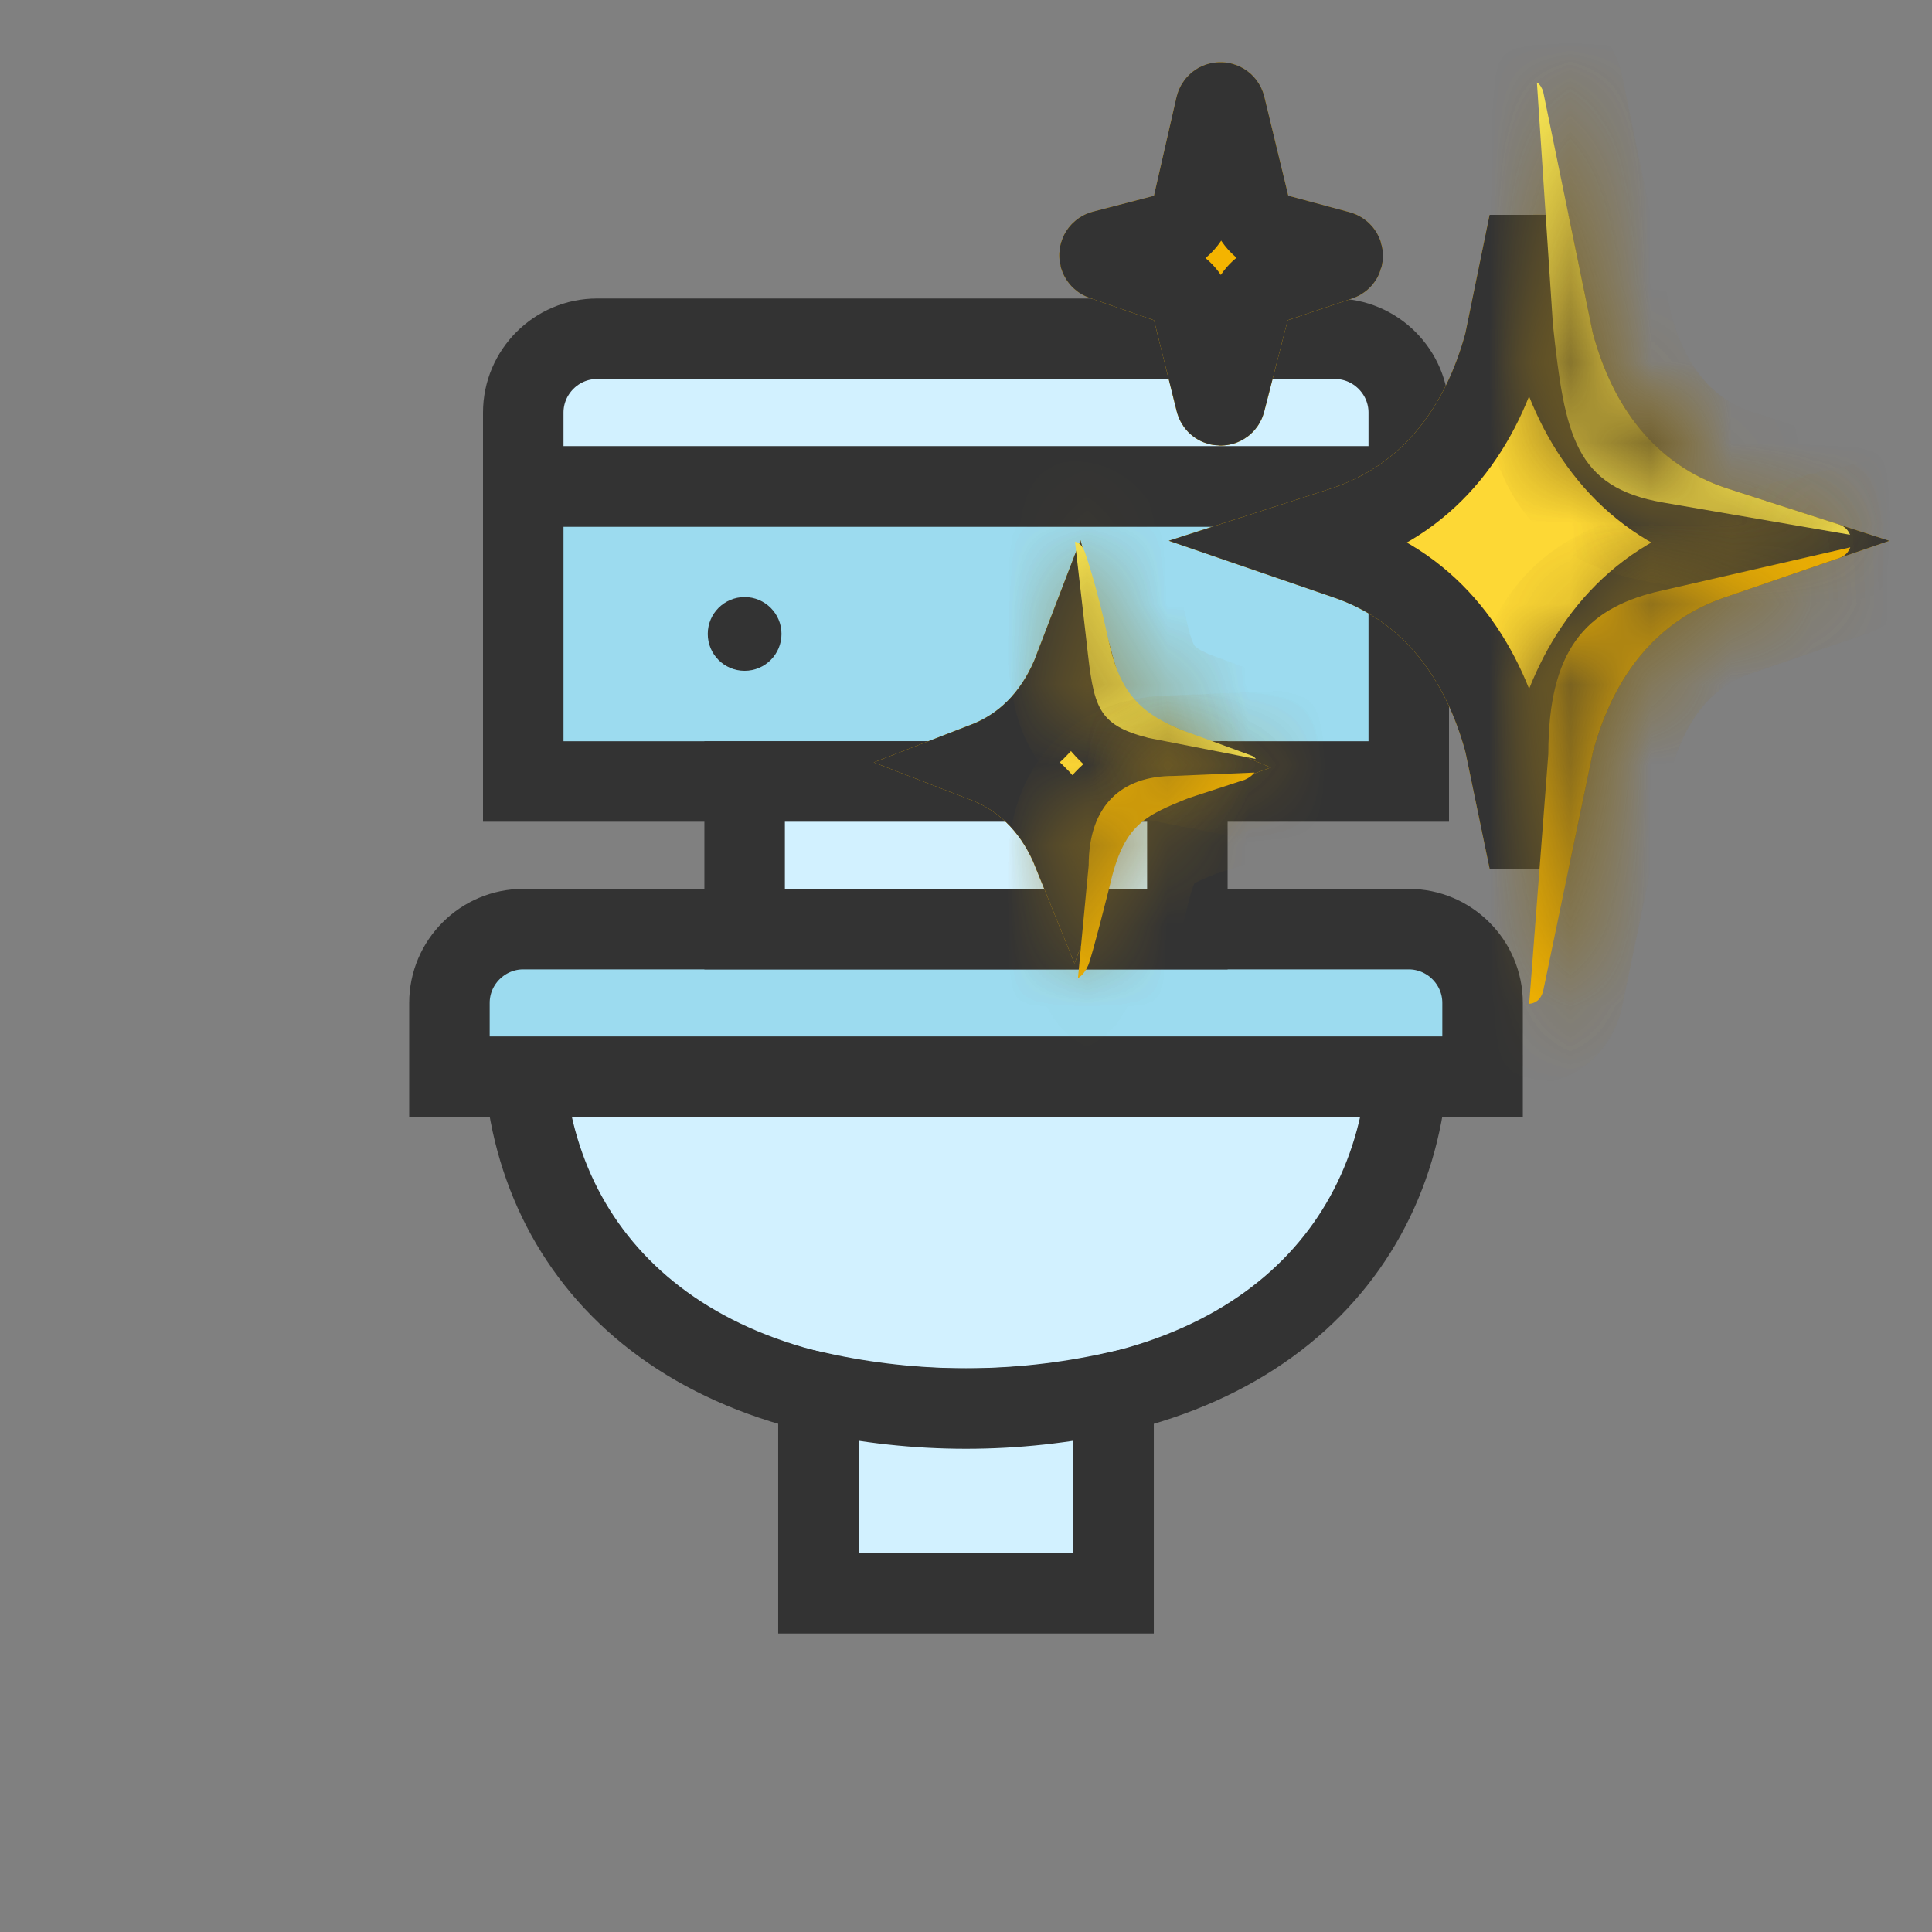 <svg width="24" height="24" viewBox="0 0 24 24" fill="none" xmlns="http://www.w3.org/2000/svg">
<rect x="0" y="0" width="24" height="24" fill="#808080" stroke="none"/>
<g clip-path="url(#clip0_9326_120783)">
<path d="M17.5 12.917C17.5 15.447 15.667 17.5 12 17.5C8.333 17.5 6.5 15.447 6.5 12.917H17.5Z" fill="#D2F1FF" stroke="#333333" stroke-miterlimit="10"/>
<path d="M13.833 17.298V19.792H10.167V17.298C11.386 17.564 12.614 17.564 13.833 17.298Z" fill="#D2F1FF" stroke="#333333" stroke-miterlimit="10"/>
<path d="M17.5 6.042H6.5V9.708H17.5V6.042Z" fill="#9CDBEF" stroke="#333333" stroke-miterlimit="10"/>
<path d="M7.417 4.208H16.583C17.087 4.208 17.5 4.621 17.5 5.125V6.042H6.5V5.125C6.5 4.621 6.912 4.208 7.417 4.208Z" fill="#D2F1FF" stroke="#333333" stroke-miterlimit="10"/>
<path d="M9.25 8.333C9.503 8.333 9.708 8.128 9.708 7.875C9.708 7.622 9.503 7.417 9.25 7.417C8.997 7.417 8.792 7.622 8.792 7.875C8.792 8.128 8.997 8.333 9.25 8.333Z" fill="#333333"/>
<path d="M5.583 13.375V12.458C5.583 11.954 5.996 11.542 6.5 11.542H17.5C18.004 11.542 18.417 11.954 18.417 12.458V13.375H5.583Z" fill="#9CDBEF" stroke="#333333" stroke-miterlimit="10"/>
<path d="M14.75 9.708H9.25V11.542H14.75V9.708Z" fill="#D2F1FF" stroke="#333333" stroke-miterlimit="10"/>
</g>
<path d="M18.693 4.239L18.994 2.769L19.296 4.238L19.299 4.253L19.303 4.268C19.579 5.287 20.194 6.178 21.294 6.541L21.294 6.541L21.297 6.542L21.889 6.733L21.287 6.94C20.191 7.304 19.581 8.194 19.305 9.208L19.301 9.222L19.298 9.237L18.995 10.694L18.693 9.237L18.689 9.222L18.686 9.208C18.409 8.195 17.8 7.306 16.704 6.94L16.102 6.733L16.692 6.543L16.692 6.543L16.695 6.542C17.795 6.179 18.409 5.288 18.686 4.269L18.69 4.254L18.693 4.239Z" fill="#FDD835"/>
<path d="M18.693 4.239L18.994 2.769L19.296 4.238L19.299 4.253L19.303 4.268C19.579 5.287 20.194 6.178 21.294 6.541L21.294 6.541L21.297 6.542L21.889 6.733L21.287 6.94C20.191 7.304 19.581 8.194 19.305 9.208L19.301 9.222L19.298 9.237L18.995 10.694L18.693 9.237L18.689 9.222L18.686 9.208C18.409 8.195 17.8 7.306 16.704 6.94L16.102 6.733L16.692 6.543L16.692 6.543L16.695 6.542C17.795 6.179 18.409 5.288 18.686 4.269L18.69 4.254L18.693 4.239Z" stroke="#F4B400"/>
<path d="M18.693 4.239L18.994 2.769L19.296 4.238L19.299 4.253L19.303 4.268C19.579 5.287 20.194 6.178 21.294 6.541L21.294 6.541L21.297 6.542L21.889 6.733L21.287 6.94C20.191 7.304 19.581 8.194 19.305 9.208L19.301 9.222L19.298 9.237L18.995 10.694L18.693 9.237L18.689 9.222L18.686 9.208C18.409 8.195 17.8 7.306 16.704 6.94L16.102 6.733L16.692 6.543L16.692 6.543L16.695 6.542C17.795 6.179 18.409 5.288 18.686 4.269L18.69 4.254L18.693 4.239Z" stroke="#333333"/>
<mask id="path-9-inside-1_9326_120783" fill="white">
<path d="M22.982 6.643C22.96 6.588 22.917 6.539 22.85 6.517L21.451 6.066C20.556 5.771 20.032 5.047 19.786 4.137L19.17 1.139C19.161 1.105 19.129 1.042 19.092 1.024L19.291 4.034C19.438 5.408 19.565 6.054 20.662 6.243C21.604 6.406 22.693 6.593 22.982 6.643Z"/>
</mask>
<path d="M22.982 6.643C22.96 6.588 22.917 6.539 22.85 6.517L21.451 6.066C20.556 5.771 20.032 5.047 19.786 4.137L19.17 1.139C19.161 1.105 19.129 1.042 19.092 1.024L19.291 4.034C19.438 5.408 19.565 6.054 20.662 6.243C21.604 6.406 22.693 6.593 22.982 6.643Z" fill="#FFEE58"/>
<path d="M22.982 6.643L22.811 7.628L24.576 7.935L23.911 6.271L22.982 6.643ZM22.85 6.517L23.162 5.567L23.157 5.566L22.85 6.517ZM21.451 6.066L21.137 7.016L21.144 7.018L21.451 6.066ZM19.786 4.137L18.806 4.338L18.812 4.369L18.82 4.398L19.786 4.137ZM19.17 1.139L20.15 0.938L20.144 0.91L20.137 0.883L19.17 1.139ZM19.092 1.024L19.529 0.125L17.98 -0.629L18.094 1.09L19.092 1.024ZM19.291 4.034L18.293 4.1L18.294 4.12L18.297 4.141L19.291 4.034ZM20.662 6.243L20.832 5.258L20.831 5.258L20.662 6.243ZM23.911 6.271C23.793 5.978 23.545 5.693 23.162 5.567L22.538 7.467C22.289 7.386 22.127 7.197 22.054 7.014L23.911 6.271ZM23.157 5.566L21.758 5.115L21.144 7.018L22.543 7.469L23.157 5.566ZM21.764 5.117C21.28 4.957 20.938 4.568 20.751 3.876L18.82 4.398C19.126 5.527 19.832 6.585 21.137 7.016L21.764 5.117ZM20.765 3.936L20.15 0.938L18.191 1.34L18.806 4.338L20.765 3.936ZM20.137 0.883C20.103 0.756 20.049 0.64 19.99 0.545C19.947 0.477 19.806 0.259 19.529 0.125L18.654 1.923C18.519 1.858 18.433 1.776 18.39 1.73C18.343 1.68 18.312 1.635 18.294 1.605C18.262 1.555 18.228 1.487 18.203 1.395L20.137 0.883ZM18.094 1.09L18.293 4.1L20.289 3.968L20.09 0.958L18.094 1.09ZM18.297 4.141C18.365 4.775 18.442 5.489 18.735 6.047C18.9 6.364 19.136 6.641 19.463 6.852C19.778 7.055 20.131 7.167 20.492 7.229L20.831 5.258C20.644 5.225 20.569 5.185 20.548 5.171C20.538 5.165 20.527 5.159 20.506 5.119C20.476 5.062 20.436 4.953 20.395 4.742C20.354 4.531 20.322 4.272 20.285 3.927L18.297 4.141ZM20.491 7.229C21.436 7.392 22.522 7.578 22.811 7.628L23.153 5.658C22.864 5.607 21.77 5.42 20.832 5.258L20.491 7.229Z" fill="#F4B400" mask="url(#path-9-inside-1_9326_120783)"/>
<path d="M22.982 6.643L22.811 7.628L24.576 7.935L23.911 6.271L22.982 6.643ZM22.85 6.517L23.162 5.567L23.157 5.566L22.85 6.517ZM21.451 6.066L21.137 7.016L21.144 7.018L21.451 6.066ZM19.786 4.137L18.806 4.338L18.812 4.369L18.82 4.398L19.786 4.137ZM19.17 1.139L20.15 0.938L20.144 0.91L20.137 0.883L19.17 1.139ZM19.092 1.024L19.529 0.125L17.98 -0.629L18.094 1.09L19.092 1.024ZM19.291 4.034L18.293 4.1L18.294 4.12L18.297 4.141L19.291 4.034ZM20.662 6.243L20.832 5.258L20.831 5.258L20.662 6.243ZM23.911 6.271C23.793 5.978 23.545 5.693 23.162 5.567L22.538 7.467C22.289 7.386 22.127 7.197 22.054 7.014L23.911 6.271ZM23.157 5.566L21.758 5.115L21.144 7.018L22.543 7.469L23.157 5.566ZM21.764 5.117C21.28 4.957 20.938 4.568 20.751 3.876L18.82 4.398C19.126 5.527 19.832 6.585 21.137 7.016L21.764 5.117ZM20.765 3.936L20.15 0.938L18.191 1.34L18.806 4.338L20.765 3.936ZM20.137 0.883C20.103 0.756 20.049 0.64 19.99 0.545C19.947 0.477 19.806 0.259 19.529 0.125L18.654 1.923C18.519 1.858 18.433 1.776 18.39 1.73C18.343 1.68 18.312 1.635 18.294 1.605C18.262 1.555 18.228 1.487 18.203 1.395L20.137 0.883ZM18.094 1.09L18.293 4.1L20.289 3.968L20.09 0.958L18.094 1.09ZM18.297 4.141C18.365 4.775 18.442 5.489 18.735 6.047C18.9 6.364 19.136 6.641 19.463 6.852C19.778 7.055 20.131 7.167 20.492 7.229L20.831 5.258C20.644 5.225 20.569 5.185 20.548 5.171C20.538 5.165 20.527 5.159 20.506 5.119C20.476 5.062 20.436 4.953 20.395 4.742C20.354 4.531 20.322 4.272 20.285 3.927L18.297 4.141ZM20.491 7.229C21.436 7.392 22.522 7.578 22.811 7.628L23.153 5.658C22.864 5.607 21.77 5.42 20.832 5.258L20.491 7.229Z" fill="#333333" mask="url(#path-9-inside-1_9326_120783)"/>
<mask id="path-11-inside-2_9326_120783" fill="white">
<path d="M22.985 6.799L20.559 7.356C19.705 7.573 19.234 8.068 19.234 9.363L18.996 12.47C19.077 12.462 19.143 12.418 19.171 12.305L19.788 9.339C20.035 8.432 20.555 7.709 21.447 7.414L22.856 6.929C22.922 6.905 22.964 6.856 22.985 6.799Z"/>
</mask>
<path d="M22.985 6.799L20.559 7.356C19.705 7.573 19.234 8.068 19.234 9.363L18.996 12.47C19.077 12.462 19.143 12.418 19.171 12.305L19.788 9.339C20.035 8.432 20.555 7.709 21.447 7.414L22.856 6.929C22.922 6.905 22.964 6.856 22.985 6.799Z" fill="#F4B400"/>
<path d="M22.985 6.799L23.922 7.151L24.575 5.409L22.762 5.825L22.985 6.799ZM20.559 7.356L20.336 6.381L20.324 6.384L20.313 6.387L20.559 7.356ZM19.234 9.363L20.231 9.44L20.234 9.402V9.363H19.234ZM18.996 12.47L17.998 12.394L17.907 13.583L19.094 13.466L18.996 12.47ZM19.171 12.305L20.142 12.545L20.146 12.527L20.15 12.508L19.171 12.305ZM19.788 9.339L18.823 9.076L18.815 9.106L18.809 9.136L19.788 9.339ZM21.447 7.414L21.761 8.363L21.773 8.36L21.447 7.414ZM22.856 6.929L23.181 7.875L23.189 7.872L23.198 7.869L22.856 6.929ZM22.762 5.825L20.336 6.381L20.783 8.33L23.209 7.774L22.762 5.825ZM20.313 6.387C19.754 6.528 19.174 6.8 18.764 7.372C18.367 7.924 18.234 8.612 18.234 9.363H20.234C20.234 8.819 20.336 8.612 20.388 8.538C20.427 8.484 20.51 8.4 20.805 8.325L20.313 6.387ZM18.236 9.287L17.998 12.394L19.993 12.547L20.231 9.44L18.236 9.287ZM19.094 13.466C19.289 13.446 19.537 13.375 19.759 13.182C19.979 12.991 20.091 12.752 20.142 12.545L18.201 12.064C18.224 11.971 18.288 11.811 18.448 11.672C18.609 11.532 18.784 11.486 18.897 11.475L19.094 13.466ZM20.15 12.508L20.767 9.543L18.809 9.136L18.192 12.101L20.15 12.508ZM20.753 9.602C20.941 8.91 21.282 8.522 21.761 8.363L21.133 6.465C19.829 6.896 19.129 7.955 18.823 9.076L20.753 9.602ZM21.773 8.36L23.181 7.875L22.53 5.983L21.121 6.468L21.773 8.36ZM23.198 7.869C23.572 7.733 23.811 7.445 23.922 7.151L22.049 6.448C22.117 6.266 22.272 6.077 22.514 5.989L23.198 7.869Z" fill="#F4B400" mask="url(#path-11-inside-2_9326_120783)"/>
<path d="M22.985 6.799L23.922 7.151L24.575 5.409L22.762 5.825L22.985 6.799ZM20.559 7.356L20.336 6.381L20.324 6.384L20.313 6.387L20.559 7.356ZM19.234 9.363L20.231 9.44L20.234 9.402V9.363H19.234ZM18.996 12.47L17.998 12.394L17.907 13.583L19.094 13.466L18.996 12.47ZM19.171 12.305L20.142 12.545L20.146 12.527L20.15 12.508L19.171 12.305ZM19.788 9.339L18.823 9.076L18.815 9.106L18.809 9.136L19.788 9.339ZM21.447 7.414L21.761 8.363L21.773 8.36L21.447 7.414ZM22.856 6.929L23.181 7.875L23.189 7.872L23.198 7.869L22.856 6.929ZM22.762 5.825L20.336 6.381L20.783 8.33L23.209 7.774L22.762 5.825ZM20.313 6.387C19.754 6.528 19.174 6.8 18.764 7.372C18.367 7.924 18.234 8.612 18.234 9.363H20.234C20.234 8.819 20.336 8.612 20.388 8.538C20.427 8.484 20.51 8.4 20.805 8.325L20.313 6.387ZM18.236 9.287L17.998 12.394L19.993 12.547L20.231 9.44L18.236 9.287ZM19.094 13.466C19.289 13.446 19.537 13.375 19.759 13.182C19.979 12.991 20.091 12.752 20.142 12.545L18.201 12.064C18.224 11.971 18.288 11.811 18.448 11.672C18.609 11.532 18.784 11.486 18.897 11.475L19.094 13.466ZM20.15 12.508L20.767 9.543L18.809 9.136L18.192 12.101L20.15 12.508ZM20.753 9.602C20.941 8.91 21.282 8.522 21.761 8.363L21.133 6.465C19.829 6.896 19.129 7.955 18.823 9.076L20.753 9.602ZM21.773 8.36L23.181 7.875L22.53 5.983L21.121 6.468L21.773 8.36ZM23.198 7.869C23.572 7.733 23.811 7.445 23.922 7.151L22.049 6.448C22.117 6.266 22.272 6.077 22.514 5.989L23.198 7.869Z" fill="#333333" mask="url(#path-11-inside-2_9326_120783)"/>
<path d="M13.659 8.974C13.839 9.201 14.085 9.366 14.406 9.5C14.089 9.614 13.84 9.786 13.648 10.016C13.5 10.194 13.4 10.392 13.328 10.586C13.133 10.104 12.789 9.682 12.24 9.47C12.805 9.251 13.154 8.809 13.346 8.307C13.404 8.516 13.488 8.759 13.659 8.974Z" fill="#FDD835"/>
<path d="M13.659 8.974C13.839 9.201 14.085 9.366 14.406 9.5C14.089 9.614 13.84 9.786 13.648 10.016C13.5 10.194 13.4 10.392 13.328 10.586C13.133 10.104 12.789 9.682 12.24 9.47C12.805 9.251 13.154 8.809 13.346 8.307C13.404 8.516 13.488 8.759 13.659 8.974Z" stroke="#F4B400"/>
<path d="M13.659 8.974C13.839 9.201 14.085 9.366 14.406 9.5C14.089 9.614 13.84 9.786 13.648 10.016C13.5 10.194 13.4 10.392 13.328 10.586C13.133 10.104 12.789 9.682 12.24 9.47C12.805 9.251 13.154 8.809 13.346 8.307C13.404 8.516 13.488 8.759 13.659 8.974Z" stroke="#333333"/>
<mask id="path-14-inside-3_9326_120783" fill="white">
<path d="M13.5 7.995C13.586 8.785 13.629 9.004 14.268 9.167L15.601 9.428C15.587 9.408 15.567 9.392 15.54 9.384L14.837 9.126C14.103 8.875 13.9 8.556 13.762 7.917C13.625 7.278 13.478 6.862 13.478 6.862C13.427 6.724 13.354 6.731 13.354 6.731L13.5 7.995Z"/>
</mask>
<path d="M13.5 7.995C13.586 8.785 13.629 9.004 14.268 9.167L15.601 9.428C15.587 9.408 15.567 9.392 15.54 9.384L14.837 9.126C14.103 8.875 13.9 8.556 13.762 7.917C13.625 7.278 13.478 6.862 13.478 6.862C13.427 6.724 13.354 6.731 13.354 6.731L13.5 7.995Z" fill="#FFEE58"/>
<path d="M13.5 7.995L14.495 7.888L14.494 7.88L13.5 7.995ZM14.268 9.167L14.021 10.136L14.049 10.143L14.077 10.149L14.268 9.167ZM15.601 9.428L15.41 10.409L17.929 10.901L16.406 8.834L15.601 9.428ZM15.54 9.384L15.195 10.323L15.225 10.334L15.256 10.343L15.54 9.384ZM14.837 9.126L15.182 8.188L15.171 8.184L15.161 8.18L14.837 9.126ZM13.478 6.862L14.421 6.53L14.418 6.521L14.415 6.513L13.478 6.862ZM13.354 6.731L13.258 5.736L12.243 5.833L12.36 6.846L13.354 6.731ZM12.506 8.103C12.527 8.293 12.549 8.497 12.585 8.679C12.62 8.863 12.681 9.094 12.813 9.32C13.122 9.85 13.627 10.036 14.021 10.136L14.516 8.199C14.395 8.168 14.375 8.151 14.396 8.164C14.411 8.172 14.438 8.19 14.468 8.22C14.499 8.25 14.523 8.283 14.54 8.312C14.57 8.364 14.564 8.382 14.548 8.298C14.531 8.212 14.517 8.092 14.495 7.888L12.506 8.103ZM14.077 10.149L15.41 10.409L15.793 8.446L14.46 8.186L14.077 10.149ZM16.406 8.834C16.278 8.66 16.083 8.502 15.824 8.426L15.256 10.343C15.051 10.282 14.896 10.156 14.796 10.021L16.406 8.834ZM15.884 8.446L15.182 8.188L14.492 10.065L15.195 10.323L15.884 8.446ZM15.161 8.18C15.022 8.133 14.942 8.093 14.896 8.066C14.855 8.04 14.844 8.027 14.843 8.026C14.841 8.023 14.798 7.977 14.74 7.707L12.785 8.128C12.864 8.496 12.992 8.929 13.309 9.308C13.632 9.695 14.057 9.917 14.513 10.072L15.161 8.18ZM14.74 7.707C14.665 7.36 14.588 7.072 14.528 6.869C14.499 6.767 14.473 6.686 14.454 6.629C14.445 6.6 14.438 6.577 14.432 6.56C14.429 6.552 14.427 6.545 14.425 6.54C14.424 6.538 14.424 6.536 14.423 6.534C14.423 6.533 14.422 6.532 14.422 6.532C14.422 6.531 14.422 6.531 14.422 6.531C14.422 6.53 14.422 6.53 14.422 6.53C14.422 6.53 14.422 6.53 14.422 6.53C14.421 6.53 14.421 6.53 13.478 6.862C12.535 7.194 12.535 7.193 12.535 7.193C12.535 7.193 12.535 7.193 12.535 7.193C12.535 7.193 12.535 7.193 12.535 7.193C12.535 7.193 12.534 7.193 12.534 7.192C12.534 7.192 12.534 7.192 12.534 7.192C12.534 7.192 12.534 7.192 12.535 7.193C12.535 7.194 12.536 7.197 12.537 7.201C12.54 7.21 12.545 7.225 12.552 7.245C12.565 7.286 12.585 7.349 12.609 7.431C12.657 7.595 12.722 7.836 12.785 8.128L14.74 7.707ZM14.415 6.513C14.333 6.292 14.182 6.056 13.926 5.897C13.803 5.819 13.676 5.774 13.557 5.751C13.498 5.739 13.443 5.734 13.393 5.732C13.368 5.731 13.345 5.731 13.322 5.732C13.311 5.732 13.3 5.733 13.289 5.733C13.284 5.734 13.279 5.734 13.273 5.734C13.271 5.735 13.268 5.735 13.266 5.735C13.264 5.735 13.263 5.735 13.262 5.735C13.261 5.735 13.26 5.736 13.26 5.736C13.259 5.736 13.258 5.736 13.354 6.731C13.449 7.727 13.448 7.727 13.447 7.727C13.447 7.727 13.446 7.727 13.445 7.727C13.444 7.727 13.443 7.727 13.442 7.727C13.439 7.728 13.437 7.728 13.434 7.728C13.429 7.728 13.424 7.729 13.419 7.729C13.408 7.73 13.398 7.73 13.387 7.731C13.366 7.731 13.344 7.731 13.321 7.73C13.275 7.729 13.226 7.724 13.175 7.714C13.072 7.694 12.966 7.655 12.867 7.593C12.661 7.464 12.572 7.294 12.541 7.211L14.415 6.513ZM12.36 6.846L12.507 8.111L14.494 7.88L14.347 6.616L12.36 6.846Z" fill="#F4B400" mask="url(#path-14-inside-3_9326_120783)"/>
<path d="M13.5 7.995L14.495 7.888L14.494 7.88L13.5 7.995ZM14.268 9.167L14.021 10.136L14.049 10.143L14.077 10.149L14.268 9.167ZM15.601 9.428L15.41 10.409L17.929 10.901L16.406 8.834L15.601 9.428ZM15.54 9.384L15.195 10.323L15.225 10.334L15.256 10.343L15.54 9.384ZM14.837 9.126L15.182 8.188L15.171 8.184L15.161 8.18L14.837 9.126ZM13.478 6.862L14.421 6.53L14.418 6.521L14.415 6.513L13.478 6.862ZM13.354 6.731L13.258 5.736L12.243 5.833L12.36 6.846L13.354 6.731ZM12.506 8.103C12.527 8.293 12.549 8.497 12.585 8.679C12.62 8.863 12.681 9.094 12.813 9.32C13.122 9.85 13.627 10.036 14.021 10.136L14.516 8.199C14.395 8.168 14.375 8.151 14.396 8.164C14.411 8.172 14.438 8.19 14.468 8.22C14.499 8.25 14.523 8.283 14.54 8.312C14.57 8.364 14.564 8.382 14.548 8.298C14.531 8.212 14.517 8.092 14.495 7.888L12.506 8.103ZM14.077 10.149L15.41 10.409L15.793 8.446L14.46 8.186L14.077 10.149ZM16.406 8.834C16.278 8.66 16.083 8.502 15.824 8.426L15.256 10.343C15.051 10.282 14.896 10.156 14.796 10.021L16.406 8.834ZM15.884 8.446L15.182 8.188L14.492 10.065L15.195 10.323L15.884 8.446ZM15.161 8.18C15.022 8.133 14.942 8.093 14.896 8.066C14.855 8.04 14.844 8.027 14.843 8.026C14.841 8.023 14.798 7.977 14.74 7.707L12.785 8.128C12.864 8.496 12.992 8.929 13.309 9.308C13.632 9.695 14.057 9.917 14.513 10.072L15.161 8.18ZM14.74 7.707C14.665 7.36 14.588 7.072 14.528 6.869C14.499 6.767 14.473 6.686 14.454 6.629C14.445 6.6 14.438 6.577 14.432 6.56C14.429 6.552 14.427 6.545 14.425 6.54C14.424 6.538 14.424 6.536 14.423 6.534C14.423 6.533 14.422 6.532 14.422 6.532C14.422 6.531 14.422 6.531 14.422 6.531C14.422 6.53 14.422 6.53 14.422 6.53C14.422 6.53 14.422 6.53 14.422 6.53C14.421 6.53 14.421 6.53 13.478 6.862C12.535 7.194 12.535 7.193 12.535 7.193C12.535 7.193 12.535 7.193 12.535 7.193C12.535 7.193 12.535 7.193 12.535 7.193C12.535 7.193 12.534 7.193 12.534 7.192C12.534 7.192 12.534 7.192 12.534 7.192C12.534 7.192 12.534 7.192 12.535 7.193C12.535 7.194 12.536 7.197 12.537 7.201C12.54 7.21 12.545 7.225 12.552 7.245C12.565 7.286 12.585 7.349 12.609 7.431C12.657 7.595 12.722 7.836 12.785 8.128L14.74 7.707ZM14.415 6.513C14.333 6.292 14.182 6.056 13.926 5.897C13.803 5.819 13.676 5.774 13.557 5.751C13.498 5.739 13.443 5.734 13.393 5.732C13.368 5.731 13.345 5.731 13.322 5.732C13.311 5.732 13.3 5.733 13.289 5.733C13.284 5.734 13.279 5.734 13.273 5.734C13.271 5.735 13.268 5.735 13.266 5.735C13.264 5.735 13.263 5.735 13.262 5.735C13.261 5.735 13.26 5.736 13.26 5.736C13.259 5.736 13.258 5.736 13.354 6.731C13.449 7.727 13.448 7.727 13.447 7.727C13.447 7.727 13.446 7.727 13.445 7.727C13.444 7.727 13.443 7.727 13.442 7.727C13.439 7.728 13.437 7.728 13.434 7.728C13.429 7.728 13.424 7.729 13.419 7.729C13.408 7.73 13.398 7.73 13.387 7.731C13.366 7.731 13.344 7.731 13.321 7.73C13.275 7.729 13.226 7.724 13.175 7.714C13.072 7.694 12.966 7.655 12.867 7.593C12.661 7.464 12.572 7.294 12.541 7.211L14.415 6.513ZM12.36 6.846L12.507 8.111L14.494 7.88L14.347 6.616L12.36 6.846Z" fill="#333333" mask="url(#path-14-inside-3_9326_120783)"/>
<mask id="path-16-inside-4_9326_120783" fill="white">
<path d="M13.524 10.751C13.524 10.007 13.931 9.639 14.578 9.639L15.584 9.597C15.584 9.597 15.526 9.675 15.424 9.699L14.768 9.913C14.21 10.137 13.956 10.249 13.784 11.011C13.784 11.011 13.561 11.898 13.518 11.992C13.46 12.122 13.391 12.149 13.391 12.149L13.524 10.751Z"/>
</mask>
<path d="M13.524 10.751C13.524 10.007 13.931 9.639 14.578 9.639L15.584 9.597C15.584 9.597 15.526 9.675 15.424 9.699L14.768 9.913C14.21 10.137 13.956 10.249 13.784 11.011C13.784 11.011 13.561 11.898 13.518 11.992C13.46 12.122 13.391 12.149 13.391 12.149L13.524 10.751Z" fill="#F4B400"/>
<path d="M13.524 10.751L14.52 10.846L14.524 10.799V10.751H13.524ZM14.578 9.639V10.639H14.598L14.619 10.638L14.578 9.639ZM15.584 9.597L16.383 10.199L17.654 8.512L15.543 8.598L15.584 9.597ZM15.424 9.699L15.193 8.726L15.153 8.735L15.115 8.748L15.424 9.699ZM14.768 9.913L14.458 8.962L14.426 8.972L14.395 8.985L14.768 9.913ZM13.784 11.011L14.753 11.255L14.756 11.244L14.759 11.232L13.784 11.011ZM13.518 11.992L12.607 11.58L12.605 11.584L13.518 11.992ZM13.391 12.149L12.395 12.054L12.241 13.673L13.755 13.08L13.391 12.149ZM14.524 10.751C14.524 10.655 14.538 10.606 14.543 10.591C14.547 10.579 14.543 10.595 14.521 10.618C14.511 10.628 14.5 10.636 14.491 10.642C14.482 10.648 14.476 10.65 14.477 10.649C14.48 10.648 14.51 10.639 14.578 10.639V8.639C14.068 8.639 13.517 8.787 13.096 9.214C12.677 9.639 12.524 10.202 12.524 10.751H14.524ZM14.619 10.638L15.625 10.597L15.543 8.598L14.537 8.639L14.619 10.638ZM15.584 9.597C14.785 8.996 14.786 8.995 14.786 8.995C14.786 8.995 14.786 8.995 14.786 8.995C14.786 8.994 14.787 8.994 14.787 8.994C14.787 8.993 14.788 8.992 14.789 8.991C14.79 8.99 14.791 8.989 14.792 8.987C14.794 8.984 14.796 8.982 14.798 8.979C14.803 8.973 14.807 8.968 14.811 8.963C14.82 8.952 14.829 8.942 14.839 8.931C14.858 8.911 14.88 8.889 14.908 8.866C14.959 8.824 15.054 8.759 15.193 8.726L15.656 10.672C15.897 10.614 16.071 10.499 16.177 10.412C16.231 10.367 16.275 10.324 16.308 10.288C16.325 10.27 16.339 10.254 16.351 10.239C16.358 10.231 16.363 10.224 16.369 10.218C16.371 10.214 16.374 10.211 16.376 10.208C16.377 10.206 16.378 10.205 16.38 10.203C16.38 10.203 16.381 10.202 16.381 10.201C16.381 10.201 16.382 10.2 16.382 10.2C16.382 10.2 16.382 10.2 16.382 10.2C16.383 10.199 16.383 10.199 15.584 9.597ZM15.115 8.748L14.458 8.962L15.077 10.864L15.734 10.65L15.115 8.748ZM14.395 8.985C14.158 9.08 13.755 9.23 13.432 9.545C13.077 9.892 12.913 10.33 12.808 10.79L14.759 11.232C14.827 10.931 14.876 10.931 14.831 10.975C14.815 10.99 14.813 10.985 14.86 10.961C14.917 10.932 14.993 10.9 15.14 10.841L14.395 8.985ZM13.784 11.011C12.814 10.768 12.814 10.768 12.814 10.768C12.814 10.768 12.814 10.768 12.814 10.768C12.814 10.768 12.814 10.768 12.814 10.768C12.814 10.768 12.814 10.768 12.814 10.768C12.813 10.768 12.813 10.769 12.813 10.77C12.813 10.771 12.812 10.774 12.811 10.777C12.81 10.783 12.807 10.793 12.804 10.804C12.798 10.828 12.79 10.863 12.779 10.904C12.758 10.988 12.729 11.099 12.699 11.213C12.669 11.328 12.639 11.442 12.614 11.53C12.602 11.575 12.592 11.609 12.585 11.63C12.572 11.675 12.581 11.637 12.607 11.58L14.43 12.403C14.48 12.292 14.525 12.124 14.541 12.067C14.57 11.963 14.603 11.838 14.634 11.719C14.665 11.6 14.695 11.484 14.717 11.398C14.728 11.355 14.737 11.32 14.743 11.295C14.746 11.282 14.749 11.273 14.751 11.266C14.752 11.262 14.752 11.26 14.753 11.258C14.753 11.257 14.753 11.256 14.753 11.256C14.753 11.256 14.753 11.255 14.753 11.255C14.753 11.255 14.753 11.255 14.753 11.255C14.753 11.255 14.753 11.255 14.753 11.255C14.753 11.255 14.753 11.255 13.784 11.011ZM12.605 11.584C12.627 11.535 12.67 11.463 12.748 11.39C12.786 11.355 12.829 11.322 12.877 11.292C12.9 11.278 12.924 11.264 12.95 11.252C12.962 11.246 12.975 11.24 12.988 11.234C12.994 11.231 13 11.229 13.007 11.226C13.01 11.224 13.013 11.223 13.017 11.222C13.018 11.221 13.02 11.22 13.021 11.22C13.022 11.22 13.023 11.219 13.024 11.219C13.024 11.219 13.025 11.219 13.025 11.218C13.026 11.218 13.026 11.218 13.391 12.149C13.755 13.08 13.756 13.08 13.757 13.08C13.757 13.08 13.757 13.08 13.758 13.079C13.758 13.079 13.759 13.079 13.76 13.078C13.762 13.078 13.764 13.077 13.765 13.076C13.768 13.075 13.772 13.074 13.775 13.072C13.782 13.069 13.789 13.067 13.796 13.063C13.81 13.057 13.824 13.051 13.838 13.043C13.867 13.029 13.898 13.012 13.929 12.993C13.991 12.955 14.055 12.907 14.117 12.848C14.244 12.729 14.352 12.578 14.432 12.399L12.605 11.584ZM14.386 12.244L14.52 10.846L12.529 10.656L12.395 12.054L14.386 12.244Z" fill="#F4B400" mask="url(#path-16-inside-4_9326_120783)"/>
<path d="M13.524 10.751L14.52 10.846L14.524 10.799V10.751H13.524ZM14.578 9.639V10.639H14.598L14.619 10.638L14.578 9.639ZM15.584 9.597L16.383 10.199L17.654 8.512L15.543 8.598L15.584 9.597ZM15.424 9.699L15.193 8.726L15.153 8.735L15.115 8.748L15.424 9.699ZM14.768 9.913L14.458 8.962L14.426 8.972L14.395 8.985L14.768 9.913ZM13.784 11.011L14.753 11.255L14.756 11.244L14.759 11.232L13.784 11.011ZM13.518 11.992L12.607 11.58L12.605 11.584L13.518 11.992ZM13.391 12.149L12.395 12.054L12.241 13.673L13.755 13.08L13.391 12.149ZM14.524 10.751C14.524 10.655 14.538 10.606 14.543 10.591C14.547 10.579 14.543 10.595 14.521 10.618C14.511 10.628 14.5 10.636 14.491 10.642C14.482 10.648 14.476 10.65 14.477 10.649C14.48 10.648 14.51 10.639 14.578 10.639V8.639C14.068 8.639 13.517 8.787 13.096 9.214C12.677 9.639 12.524 10.202 12.524 10.751H14.524ZM14.619 10.638L15.625 10.597L15.543 8.598L14.537 8.639L14.619 10.638ZM15.584 9.597C14.785 8.996 14.786 8.995 14.786 8.995C14.786 8.995 14.786 8.995 14.786 8.995C14.786 8.994 14.787 8.994 14.787 8.994C14.787 8.993 14.788 8.992 14.789 8.991C14.79 8.99 14.791 8.989 14.792 8.987C14.794 8.984 14.796 8.982 14.798 8.979C14.803 8.973 14.807 8.968 14.811 8.963C14.82 8.952 14.829 8.942 14.839 8.931C14.858 8.911 14.88 8.889 14.908 8.866C14.959 8.824 15.054 8.759 15.193 8.726L15.656 10.672C15.897 10.614 16.071 10.499 16.177 10.412C16.231 10.367 16.275 10.324 16.308 10.288C16.325 10.27 16.339 10.254 16.351 10.239C16.358 10.231 16.363 10.224 16.369 10.218C16.371 10.214 16.374 10.211 16.376 10.208C16.377 10.206 16.378 10.205 16.38 10.203C16.38 10.203 16.381 10.202 16.381 10.201C16.381 10.201 16.382 10.2 16.382 10.2C16.382 10.2 16.382 10.2 16.382 10.2C16.383 10.199 16.383 10.199 15.584 9.597ZM15.115 8.748L14.458 8.962L15.077 10.864L15.734 10.65L15.115 8.748ZM14.395 8.985C14.158 9.08 13.755 9.23 13.432 9.545C13.077 9.892 12.913 10.33 12.808 10.79L14.759 11.232C14.827 10.931 14.876 10.931 14.831 10.975C14.815 10.99 14.813 10.985 14.86 10.961C14.917 10.932 14.993 10.9 15.14 10.841L14.395 8.985ZM13.784 11.011C12.814 10.768 12.814 10.768 12.814 10.768C12.814 10.768 12.814 10.768 12.814 10.768C12.814 10.768 12.814 10.768 12.814 10.768C12.814 10.768 12.814 10.768 12.814 10.768C12.813 10.768 12.813 10.769 12.813 10.77C12.813 10.771 12.812 10.774 12.811 10.777C12.81 10.783 12.807 10.793 12.804 10.804C12.798 10.828 12.79 10.863 12.779 10.904C12.758 10.988 12.729 11.099 12.699 11.213C12.669 11.328 12.639 11.442 12.614 11.53C12.602 11.575 12.592 11.609 12.585 11.63C12.572 11.675 12.581 11.637 12.607 11.58L14.43 12.403C14.48 12.292 14.525 12.124 14.541 12.067C14.57 11.963 14.603 11.838 14.634 11.719C14.665 11.6 14.695 11.484 14.717 11.398C14.728 11.355 14.737 11.32 14.743 11.295C14.746 11.282 14.749 11.273 14.751 11.266C14.752 11.262 14.752 11.26 14.753 11.258C14.753 11.257 14.753 11.256 14.753 11.256C14.753 11.256 14.753 11.255 14.753 11.255C14.753 11.255 14.753 11.255 14.753 11.255C14.753 11.255 14.753 11.255 14.753 11.255C14.753 11.255 14.753 11.255 13.784 11.011ZM12.605 11.584C12.627 11.535 12.67 11.463 12.748 11.39C12.786 11.355 12.829 11.322 12.877 11.292C12.9 11.278 12.924 11.264 12.95 11.252C12.962 11.246 12.975 11.24 12.988 11.234C12.994 11.231 13 11.229 13.007 11.226C13.01 11.224 13.013 11.223 13.017 11.222C13.018 11.221 13.02 11.22 13.021 11.22C13.022 11.22 13.023 11.219 13.024 11.219C13.024 11.219 13.025 11.219 13.025 11.218C13.026 11.218 13.026 11.218 13.391 12.149C13.755 13.08 13.756 13.08 13.757 13.08C13.757 13.08 13.757 13.08 13.758 13.079C13.758 13.079 13.759 13.079 13.76 13.078C13.762 13.078 13.764 13.077 13.765 13.076C13.768 13.075 13.772 13.074 13.775 13.072C13.782 13.069 13.789 13.067 13.796 13.063C13.81 13.057 13.824 13.051 13.838 13.043C13.867 13.029 13.898 13.012 13.929 12.993C13.991 12.955 14.055 12.907 14.117 12.848C14.244 12.729 14.352 12.578 14.432 12.399L12.605 11.584ZM14.386 12.244L14.52 10.846L12.529 10.656L12.395 12.054L14.386 12.244Z" fill="#333333" mask="url(#path-16-inside-4_9326_120783)"/>
<path d="M16.639 3.234C16.695 3.215 16.693 3.135 16.636 3.119L15.86 2.91C15.698 2.866 15.571 2.74 15.525 2.579L15.22 1.318C15.204 1.257 15.117 1.257 15.102 1.319L14.815 2.575C14.771 2.741 14.64 2.87 14.473 2.913L13.703 3.113C13.646 3.128 13.642 3.208 13.698 3.228L14.511 3.51C14.656 3.56 14.769 3.678 14.813 3.826L15.103 4.99C15.118 5.05 15.204 5.051 15.22 4.99L15.52 3.822C15.565 3.674 15.678 3.557 15.825 3.508L16.639 3.234Z" fill="#F4B400"/>
<path d="M16.639 3.234C16.695 3.215 16.693 3.135 16.636 3.119L15.86 2.91C15.698 2.866 15.571 2.74 15.525 2.579L15.22 1.318C15.204 1.257 15.117 1.257 15.102 1.319L14.815 2.575C14.771 2.741 14.64 2.87 14.473 2.913L13.703 3.113C13.646 3.128 13.642 3.208 13.698 3.228L14.511 3.51C14.656 3.56 14.769 3.678 14.813 3.826L15.103 4.99C15.118 5.05 15.204 5.051 15.22 4.99L15.52 3.822C15.565 3.674 15.678 3.557 15.825 3.508L16.639 3.234Z" stroke="#F4B400" stroke-miterlimit="10"/>
<path d="M16.639 3.234C16.695 3.215 16.693 3.135 16.636 3.119L15.86 2.91C15.698 2.866 15.571 2.74 15.525 2.579L15.22 1.318C15.204 1.257 15.117 1.257 15.102 1.319L14.815 2.575C14.771 2.741 14.64 2.87 14.473 2.913L13.703 3.113C13.646 3.128 13.642 3.208 13.698 3.228L14.511 3.51C14.656 3.56 14.769 3.678 14.813 3.826L15.103 4.99C15.118 5.05 15.204 5.051 15.22 4.99L15.52 3.822C15.565 3.674 15.678 3.557 15.825 3.508L16.639 3.234Z" stroke="#333333" stroke-miterlimit="10"/>
<defs>
<clipPath id="clip0_9326_120783">
<rect width="22" height="22" fill="white" transform="translate(1 1)"/>
</clipPath>
</defs>
</svg>

